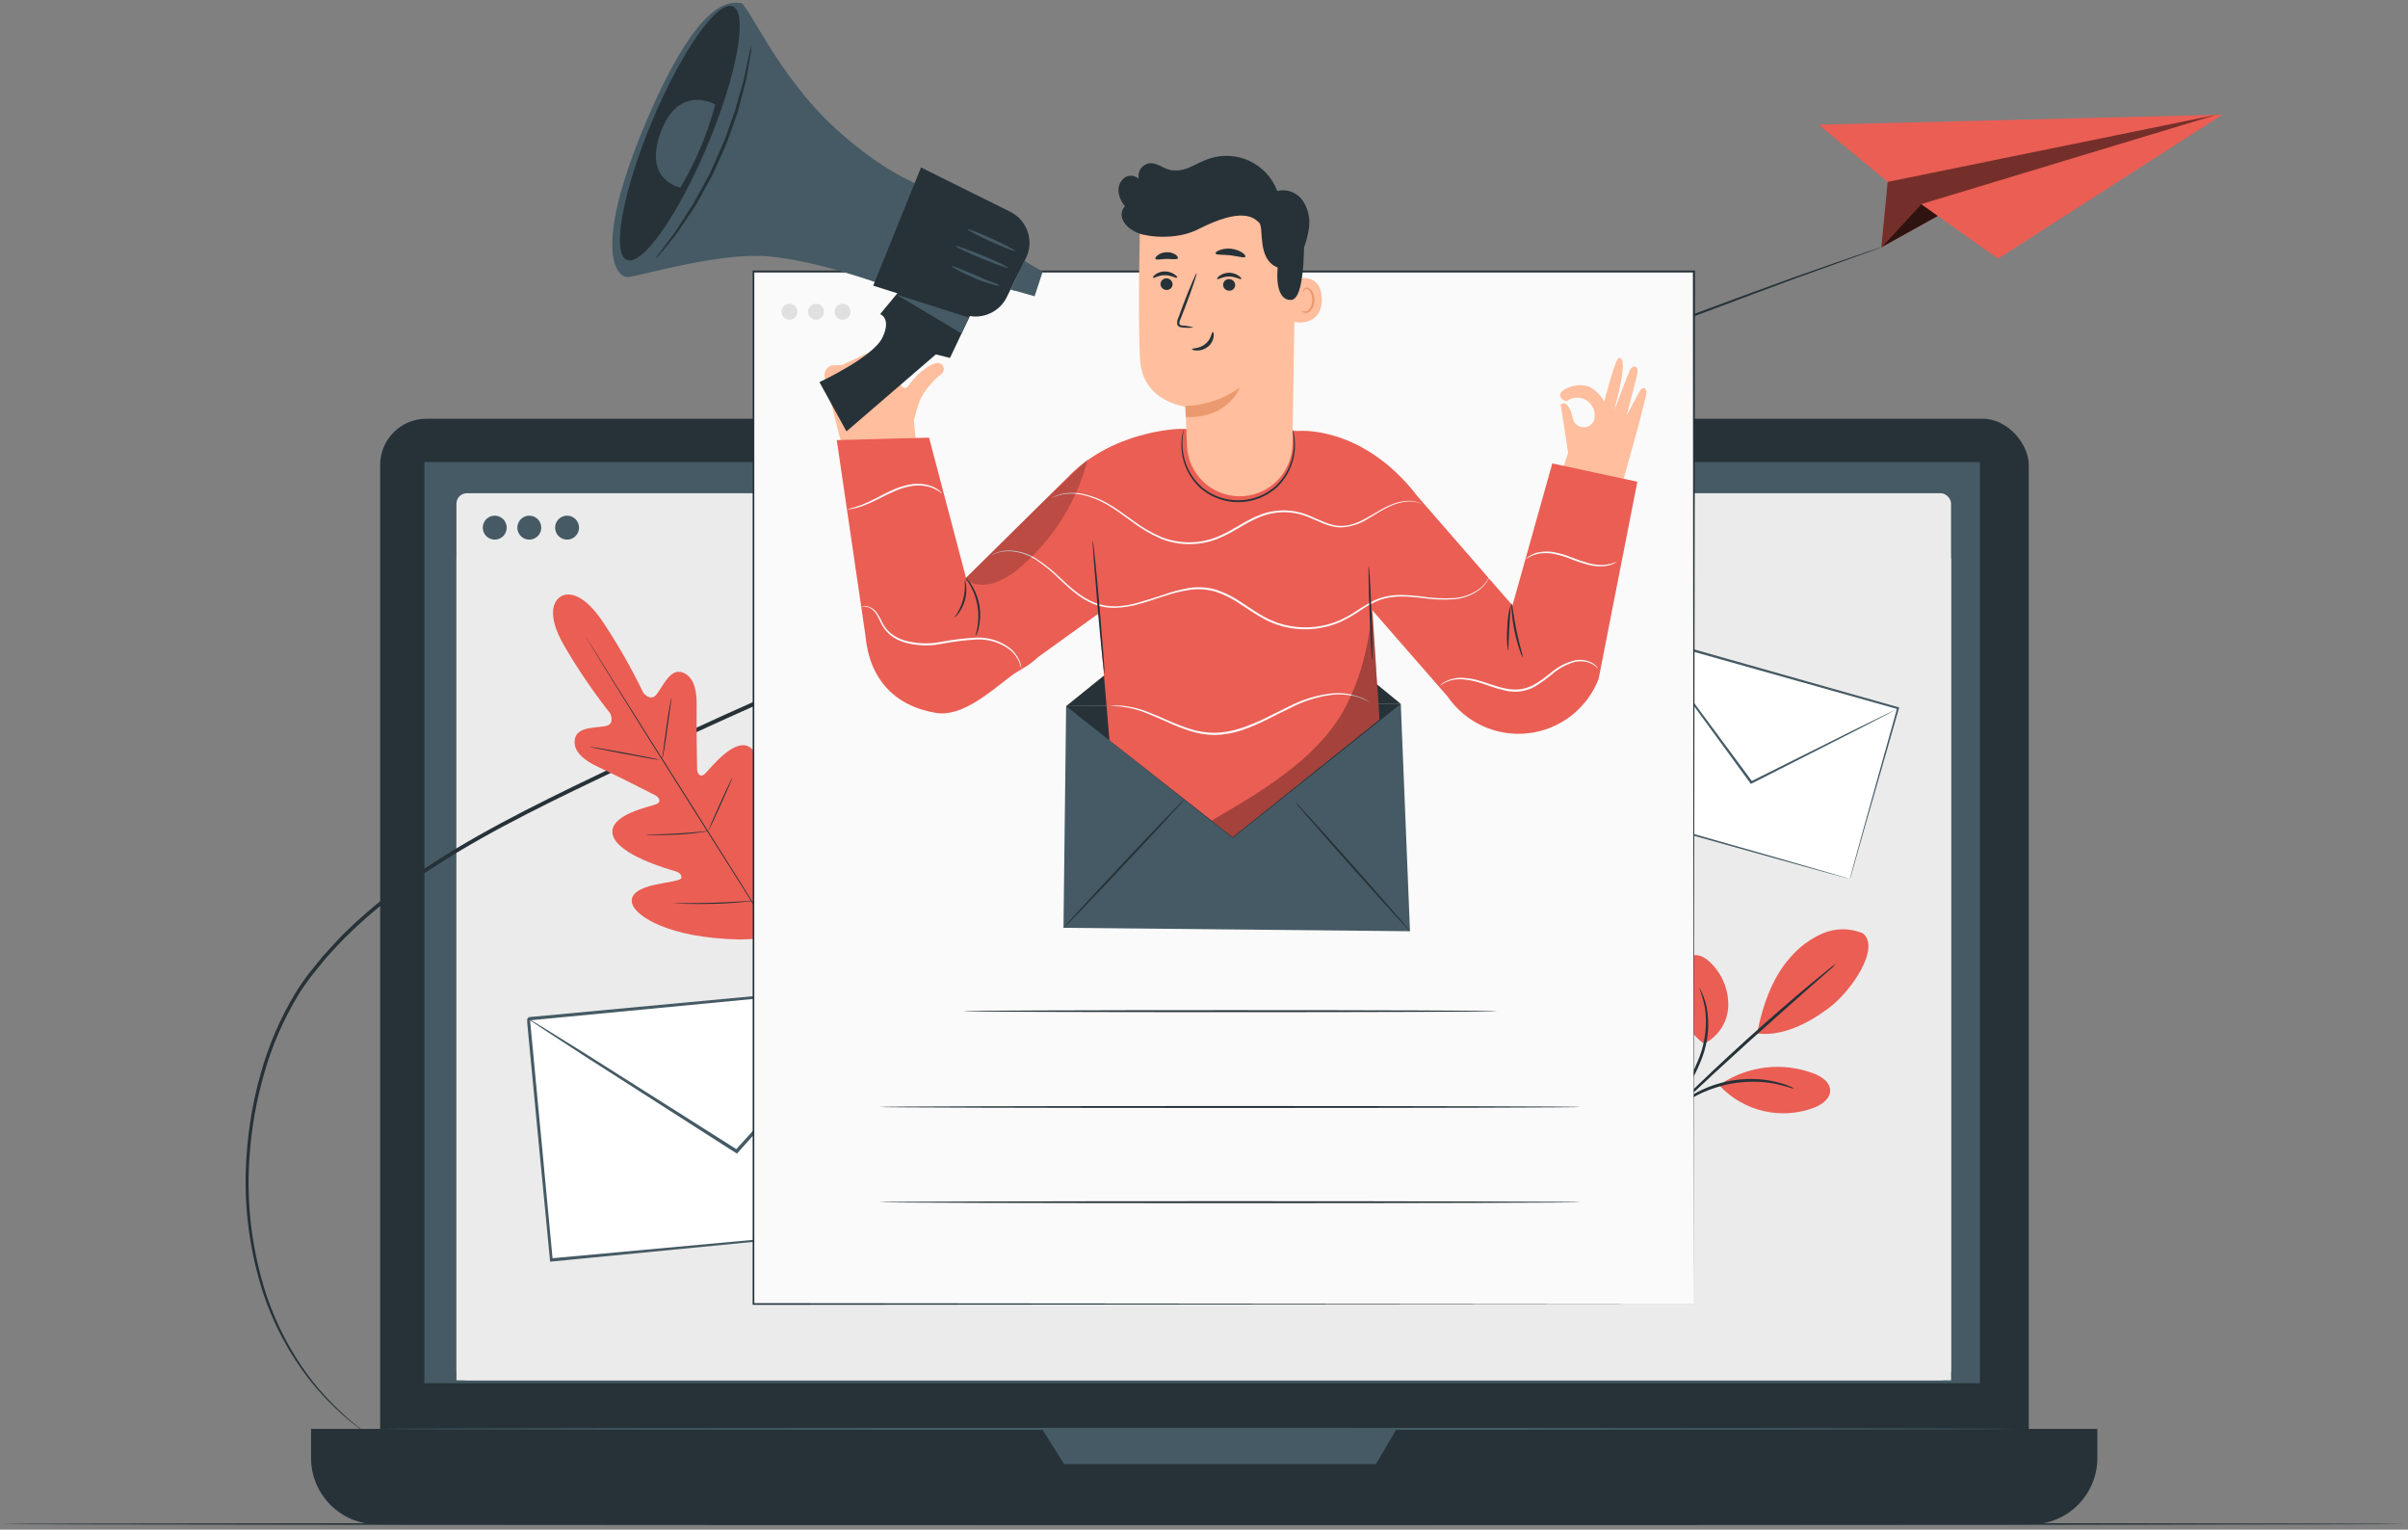 <?xml version="1.0" encoding="UTF-8"?>
<svg width="759px" height="482px" viewBox="0 0 759 482" version="1.1" xmlns="http://www.w3.org/2000/svg" xmlns:xlink="http://www.w3.org/1999/xlink">
    <rect x="0" y="0" width="759" height="482" fill="#808080" stroke="none"/>
    <title>96F3BB21-93EA-4EAB-BC91-F405A614785A</title>
    <g id="Webpages" stroke="none" stroke-width="1" fill="none" fill-rule="evenodd">
        <g id="05-Contact" transform="translate(-582, -119)" fill-rule="nonzero">
            <g id="Newsletter-pana" transform="translate(582, 119)">
                <g id="freepik--Floor--inject-86" transform="translate(0, 479.205)" fill="#263238">
                    <path d="M758.152,1.028 C758.152,1.216 588.452,1.377 379.17,1.377 C169.888,1.377 0.141,1.216 0.141,1.028 C0.141,0.839 169.806,0.678 379.17,0.678 C588.534,0.678 758.152,0.826 758.152,1.028 Z" id="Path"></path>
                </g>
                <g id="freepik--Device--inject-86" transform="translate(97.815, 131.916)">
                    <rect id="Rectangle" fill="#263238" x="22.014" y="0.03" width="519.637" height="343.733" rx="14.57"></rect>
                    <path d="M0.294,318.337 L563.266,318.337 L563.266,327.51 C563.266,339.055 553.91,348.415 542.368,348.415 L21.133,348.415 C9.591,348.415 0.235,339.055 0.235,327.51 L0.235,318.337 L0.294,318.337 Z" id="Path" fill="#263238"></path>
                    <rect id="Rectangle" fill="#455A64" x="35.962" y="13.677" width="490.285" height="290.273"></rect>
                    <polygon id="Path" fill="#455A64" points="230.613 318.337 237.599 329.447 335.905 329.447 342.386 318.337"></polygon>
                    <rect id="Rectangle" fill="#EBEBEB" x="46.059" y="23.507" width="471.101" height="279.515" rx="3.27"></rect>
                    <rect id="Rectangle" fill="#EBEBEB" x="46.059" y="43.989" width="471.101" height="259.045"></rect>
                    <path d="M84.698,34.336 C84.703,35.863 83.787,37.242 82.377,37.828 C80.968,38.415 79.344,38.093 78.265,37.013 C77.185,35.933 76.864,34.309 77.45,32.899 C78.036,31.489 79.415,30.573 80.941,30.577 C83.014,30.584 84.692,32.263 84.698,34.336 L84.698,34.336 Z" id="Path" fill="#455A64"></path>
                    <path d="M61.898,34.336 C61.902,35.863 60.986,37.242 59.577,37.828 C58.167,38.415 56.543,38.093 55.464,37.013 C54.385,35.933 54.063,34.309 54.649,32.899 C55.236,31.489 56.614,30.573 58.141,30.577 C60.213,30.584 61.891,32.263 61.898,34.336 Z" id="Path" fill="#455A64"></path>
                    <path d="M72.793,34.336 C72.798,35.863 71.881,37.242 70.472,37.828 C69.063,38.415 67.439,38.093 66.359,37.013 C65.28,35.933 64.958,34.309 65.545,32.899 C66.131,31.489 67.51,30.573 69.036,30.577 C71.108,30.584 72.787,32.263 72.793,34.336 L72.793,34.336 Z" id="Path" fill="#455A64"></path>
                    <path d="M537.19,318.337 C537.19,318.525 421.848,318.666 279.62,318.666 C137.391,318.666 22.014,318.525 22.014,318.337 C22.014,318.149 137.332,317.997 279.62,317.997 C421.907,317.997 537.19,318.149 537.19,318.337 Z" id="Path" fill="#455A64"></path>
                </g>
                <g id="freepik--paper-plane--inject-86" transform="translate(77.175, 35.896)">
                    <path d="M41.884,418.183 C41.744,418.117 41.611,418.038 41.485,417.948 L40.31,417.185 L38.431,415.905 C37.691,415.389 36.81,414.825 35.894,414.062 L32.758,411.597 C31.584,410.67 30.409,409.543 29.164,408.393 C26.22,405.654 23.473,402.712 20.942,399.588 C14.08,390.951 8.839,381.143 5.473,370.64 C1.095,356.697 -0.559,342.043 0.599,327.476 C1.204,319.018 2.671,310.644 4.98,302.484 C7.43,293.601 11.082,285.094 15.833,277.198 C17.066,275.156 18.452,273.183 19.897,271.223 L24.501,265.518 C26.134,263.687 27.837,261.879 29.528,260.036 C31.219,258.193 33.122,256.514 34.931,254.753 C42.64,247.722 50.944,241.371 59.749,235.771 C77.743,224.138 98.075,214.512 119.005,204.487 C139.877,194.274 161.876,184.472 184.427,174.565 C274.738,135.028 357.391,101.361 417.599,77.977 C447.691,66.238 472.25,57.281 489.246,51.141 C497.75,48.113 504.398,45.859 508.884,44.309 L514.005,42.56 L515.321,42.138 C515.466,42.082 515.615,42.039 515.767,42.008 L515.344,42.196 L514.052,42.689 L508.967,44.544 L489.41,51.587 C472.473,57.868 447.972,66.93 417.927,78.775 C357.861,102.405 275.267,136.213 184.968,175.727 C162.416,185.646 140.464,195.413 119.592,205.614 C98.638,215.627 78.342,225.218 60.419,236.769 C51.671,242.308 43.418,248.592 35.753,255.552 C33.956,257.312 32.1,258.991 30.386,260.775 C28.671,262.56 27.015,264.391 25.382,266.21 L20.813,271.857 C19.38,273.782 18.006,275.719 16.796,277.726 C12.071,285.534 8.435,293.95 5.99,302.742 C3.666,310.837 2.179,319.148 1.55,327.546 C0.372,342.013 1.966,356.571 6.249,370.441 C9.519,380.918 14.638,390.726 21.365,399.401 C23.853,402.521 26.549,405.47 29.434,408.228 C30.714,409.402 31.854,410.576 32.958,411.468 L36.035,413.98 C36.94,414.755 37.809,415.33 38.549,415.859 L40.381,417.185 L41.497,417.995 C41.632,418.045 41.762,418.108 41.884,418.183 Z" id="Path" fill="#263238"></path>
                    <polygon id="Path" fill="#EA5E54" points="496.07 3.399 517.823 21.418 515.814 42.055 533.632 32.159 552.613 45.636 623.344 0.23"></polygon>
                    <g id="Group" opacity="0.5" transform="translate(515.626, 0.277)" fill="#000000">
                        <polygon id="Path" points="2.196 21.142 105.803 0 12.744 28.15 0.188 41.779 0.188 41.779"></polygon>
                    </g>
                    <g id="Group" opacity="0.8" transform="translate(515.626, 28.173)" fill="#000000">
                        <polygon id="Path" points="12.744 0.253 18.006 3.986 0.188 13.882"></polygon>
                    </g>
                </g>
                <g id="freepik--Letters--inject-86" transform="translate(166.017, 200.118)">
                    <polygon id="Rectangle" fill="#FFFFFF" transform="translate(60.622, 153.548) rotate(-5.42) translate(-60.622, -153.548) " points="3.901 115.376 117.331 115.394 117.343 191.72 3.913 191.702"></polygon>
                    <path d="M120.693,186.205 C120.693,186.205 120.611,185.713 120.517,184.799 C120.423,183.885 120.271,182.455 120.083,180.768 C119.719,177.252 119.191,172.049 118.521,165.463 C117.207,152.244 115.34,133.307 113.051,110.256 L113.509,110.631 L0.605,121.436 C0.488,121.553 1.486,120.346 1.075,120.873 L1.075,120.873 L1.075,121.154 L1.075,121.471 L1.133,122.103 L1.251,123.369 L1.486,125.9 C1.65,127.588 1.814,129.264 1.967,130.928 C2.28,134.279 2.593,137.6 2.906,140.889 C3.524,147.475 4.139,153.951 4.749,160.319 C5.923,173.034 7.097,185.256 8.188,196.834 L7.66,196.401 L89.01,188.948 L112.3,186.873 L118.51,186.334 L120.13,186.217 C120.317,186.204 120.506,186.204 120.693,186.217 C120.526,186.25 120.358,186.273 120.188,186.288 L118.627,186.463 L112.523,187.108 L89.374,189.452 L7.813,197.409 L7.332,197.409 L7.332,196.928 C6.216,185.35 5.054,173.127 3.81,160.412 C3.199,154.045 2.581,147.568 1.955,140.983 C1.634,137.693 1.317,134.377 1.004,131.033 C0.84,129.357 0.687,127.682 0.523,126.006 L0.288,123.475 L0.159,122.209 L0.159,121.576 L0.159,121.26 L0.159,121.096 L0.159,120.978 L0.64,120.393 L113.568,109.846 L113.99,109.846 L113.99,110.267 C116.092,133.447 117.829,152.455 119.038,165.78 C119.613,172.33 120.071,177.498 120.376,181.014 C120.517,182.713 120.634,184.026 120.705,184.975 C120.775,185.924 120.693,186.205 120.693,186.205 Z" id="Path" fill="#455A64"></path>
                    <path d="M113.474,110.209 C113.216,110.625 112.921,111.017 112.593,111.381 L109.94,114.475 L99.974,125.771 L66.566,163.061 L66.272,163.401 L65.896,163.155 L62.891,161.244 L18.683,132.943 L5.359,124.26 C3.857,123.264 2.671,122.455 1.756,121.857 C1.336,121.595 0.943,121.293 0.582,120.955 C1.043,121.156 1.487,121.395 1.908,121.67 L5.606,123.908 L19.059,132.264 L63.431,160.307 L66.436,162.229 L65.767,162.323 L99.411,125.232 L109.612,114.17 L112.417,111.205 C112.738,110.841 113.092,110.508 113.474,110.209 Z" id="Path" fill="#455A64"></path>
                    <polygon id="Rectangle" fill="#FFFFFF" transform="translate(384.611, 38.684) rotate(-74.22) translate(-384.611, -38.684) " points="356.587 -2.943 412.598 -2.918 412.635 80.312 356.624 80.287"></polygon>
                    <path d="M417.004,76.951 C417.004,76.951 417.086,76.588 417.262,75.943 C417.438,75.298 417.697,74.302 418.037,73.072 C418.73,70.529 419.739,66.861 421.031,62.185 L431.971,22.974 L432.182,23.349 L352.065,0.825 L352.535,0.567 L352.535,0.567 L352.535,0.649 L352.535,0.767 L352.476,0.989 L352.347,1.435 L352.089,2.337 L351.584,4.13 L350.574,7.646 L348.579,14.677 C347.252,19.364 345.949,23.947 344.67,28.458 C342.099,37.47 339.645,46.142 337.309,54.357 L337.063,53.912 L394.665,70.318 L411.099,75.064 L415.502,76.341 L416.675,76.693 L417.063,76.822 L416.699,76.74 L415.525,76.447 L411.182,75.275 L394.747,70.728 L336.84,54.568 L336.499,54.474 L336.593,54.134 C338.941,45.931 341.359,37.247 343.907,28.224 C345.174,23.716 346.473,19.122 347.804,14.443 L349.799,7.411 C350.128,6.239 350.469,5.067 350.809,3.896 L351.314,2.103 L351.572,1.212 L351.689,0.755 L351.76,0.532 L351.76,0.415 L351.76,0.333 L351.76,0.333 L352.241,0.064 L432.312,22.728 L432.617,22.822 L432.523,23.114 C427.827,39.521 423.93,53.009 421.23,62.431 L418.178,73.224 C417.826,74.396 417.544,75.357 417.356,76.025 C417.168,76.693 417.004,76.951 417.004,76.951 Z" id="Path" fill="#455A64"></path>
                    <path d="M432.265,23.056 C431.983,23.261 431.685,23.441 431.372,23.595 L428.743,25.001 L418.929,30.087 L386.155,46.751 L385.861,46.904 L385.673,46.634 L384.135,44.537 L361.421,13.458 L354.601,3.989 L352.793,1.446 C352.563,1.157 352.366,0.842 352.206,0.509 C352.469,0.769 352.708,1.051 352.922,1.353 L354.859,3.872 L361.902,13.189 L384.805,44.138 L386.354,46.236 L385.861,46.119 L418.73,29.712 L428.649,24.849 L431.361,23.56 C431.646,23.365 431.949,23.196 432.265,23.056 Z" id="Path" fill="#455A64"></path>
                </g>
                <g id="freepik--Plant--inject-86" transform="translate(174.093, 186.657)">
                    <path d="M2.535,1.387 C2.535,1.387 8.063,-3.091 16.62,10.344 C21.11,17.175 25.141,24.299 28.685,31.667 C28.685,31.667 30.88,34.441 32.723,32.313 C34.566,30.186 36.819,24.414 40.364,25.072 C43.908,25.731 45.61,29.633 45.493,35.581 C45.375,41.529 45.61,54.564 45.634,55.74 C45.657,56.915 46.479,58.526 47.981,57.28 C49.483,56.034 57.652,44.902 62.687,49.11 C67.723,53.319 64.683,69.834 64.389,71.644 C64.096,73.454 64.507,74.171 65.387,74.535 C66.267,74.9 68.673,70.892 71.126,67.824 C73.579,64.756 76.995,61.629 79.671,64.297 C82.347,66.965 84.366,78.955 74.753,99.643 L69.694,108.941 L59.131,109.388 C36.361,108.929 26.455,101.935 25.246,98.338 C24.037,94.741 28.321,93.049 32.148,92.179 C35.974,91.309 40.61,90.909 40.681,89.957 C40.751,89.005 40.281,88.312 38.521,87.795 C36.76,87.277 20.61,82.764 19.049,76.393 C17.488,70.022 31.044,67.518 32.817,66.719 C34.589,65.919 33.486,64.474 32.465,63.945 C31.443,63.416 19.812,57.491 14.425,54.999 C9.038,52.507 6.209,49.381 7.23,45.772 C8.251,42.163 14.354,42.786 17.077,42.058 C19.8,41.329 18.251,38.143 18.251,38.143 C13.19,31.729 8.563,24.982 4.401,17.949 C-3.908,4.349 2.7,1.305 2.7,1.305" id="Path" fill="#EA5E54"></path>
                    <path d="M10.223,13.4 C10.272,13.501 10.326,13.6 10.387,13.694 L10.88,14.54 L12.817,17.773 C14.507,20.57 16.972,24.614 20.047,29.527 C26.185,39.495 34.789,53.177 44.342,68.247 C53.896,83.316 62.523,96.998 68.72,106.919 C71.807,111.88 74.307,115.888 76.056,118.674 L78.051,121.871 C78.274,122.223 78.45,122.506 78.579,122.694 L78.767,122.976 C78.719,122.874 78.664,122.776 78.603,122.682 L78.11,121.836 L76.173,118.721 C74.483,115.923 72.007,111.88 68.943,106.907 C62.793,96.951 54.202,83.257 44.648,68.176 C35.094,53.095 26.455,39.436 20.258,29.516 L12.934,17.761 C12.077,16.386 11.408,15.304 10.939,14.564 L10.411,13.741 C10.293,13.494 10.223,13.4 10.223,13.4 Z" id="Path" fill="#263238"></path>
                    <path d="M37.558,33.254 C37.463,33.492 37.397,33.74 37.359,33.994 C37.253,34.476 37.112,35.17 36.96,36.039 C36.643,37.767 36.267,40.165 35.904,42.833 C35.54,45.502 35.246,47.806 35,49.639 C34.894,50.45 34.789,51.132 34.718,51.696 C34.663,51.947 34.64,52.204 34.648,52.46 C34.746,52.223 34.817,51.974 34.859,51.72 C34.965,51.238 35.094,50.544 35.246,49.675 C35.551,47.947 35.892,45.537 36.256,42.88 C36.62,40.224 36.948,37.908 37.206,36.075 C37.324,35.275 37.418,34.582 37.5,34.018 C37.548,33.766 37.568,33.51 37.558,33.254 L37.558,33.254 Z" id="Path" fill="#263238"></path>
                    <path d="M33.674,52.743 C33.674,52.648 28.779,51.649 22.711,50.521 C16.643,49.392 11.69,48.558 11.678,48.652 C11.667,48.746 16.573,49.745 22.641,50.874 C28.709,52.002 33.662,52.895 33.674,52.743 Z" id="Path" fill="#263238"></path>
                    <path d="M49.389,75.229 C49.128,75.198 48.864,75.198 48.603,75.229 L46.49,75.441 C44.706,75.605 42.242,75.84 39.519,75.993 C36.796,76.146 34.319,76.228 32.535,76.263 L30.411,76.263 C30.147,76.259 29.884,76.279 29.624,76.322 C29.882,76.383 30.146,76.411 30.411,76.404 C30.904,76.404 31.584,76.463 32.535,76.475 C34.319,76.475 36.807,76.475 39.577,76.322 C42.347,76.169 44.777,75.887 46.561,75.652 C47.441,75.535 48.169,75.417 48.662,75.335 C48.907,75.323 49.151,75.288 49.389,75.229 L49.389,75.229 Z" id="Path" fill="#263238"></path>
                    <path d="M56.749,58.385 C56.612,58.581 56.494,58.789 56.396,59.008 L55.528,60.783 C54.824,62.275 53.861,64.309 52.817,66.66 C51.772,69.011 50.845,71.056 50.188,72.537 C49.859,73.301 49.601,73.912 49.436,74.347 C49.329,74.563 49.25,74.793 49.202,75.029 C49.349,74.84 49.468,74.63 49.554,74.406 C49.765,73.995 50.058,73.395 50.422,72.643 C51.138,71.138 52.101,69.117 53.145,66.766 C54.19,64.415 55.105,62.369 55.763,60.888 C56.091,60.136 56.349,59.513 56.526,59.078 C56.631,58.858 56.706,58.625 56.749,58.385 L56.749,58.385 Z" id="Path" fill="#263238"></path>
                    <path d="M73.145,76.487 C72.962,76.734 72.809,77.003 72.687,77.286 C72.394,77.885 72.018,78.649 71.584,79.555 C70.657,81.459 69.401,84.115 68.063,87.054 C66.725,89.993 65.481,92.673 64.612,94.612 C64.213,95.541 63.873,96.317 63.603,96.963 C63.47,97.243 63.36,97.534 63.274,97.833 C63.459,97.582 63.612,97.309 63.732,97.022 L64.847,94.765 C65.763,92.849 67.018,90.204 68.368,87.254 C69.718,84.303 70.95,81.647 71.819,79.707 C72.23,78.779 72.558,78.003 72.828,77.356 C72.966,77.079 73.072,76.787 73.145,76.487 Z" id="Path" fill="#263238"></path>
                    <path d="M63.38,97.21 C63.052,97.181 62.722,97.181 62.394,97.21 L59.706,97.374 C57.441,97.515 54.307,97.704 50.845,97.809 C47.382,97.915 44.237,97.939 41.96,97.939 L39.272,97.939 C38.944,97.911 38.614,97.911 38.286,97.939 C38.611,98.001 38.941,98.033 39.272,98.033 C39.906,98.033 40.821,98.115 41.96,98.15 C44.237,98.209 47.382,98.233 50.857,98.15 C54.331,98.068 57.464,97.821 59.73,97.621 C60.903,97.515 61.772,97.421 62.406,97.339 C62.734,97.328 63.06,97.285 63.38,97.21 L63.38,97.21 Z" id="Path" fill="#263238"></path>
                    <path d="M412.991,107.413 C408.933,105.715 404.359,105.749 400.326,107.507 C396.341,109.27 392.812,111.924 390.01,115.265 C384.423,121.553 381.312,130.722 379.751,138.997 C389.012,140.173 398.061,134.19 402.463,130.887 C409.423,125.656 418.824,111.985 413.026,107.378" id="Path" fill="#EA5E54"></path>
                    <path d="M363.003,142.23 C367.441,140.025 370.358,135.605 370.644,130.651 C370.846,125.737 369.07,120.948 365.714,117.357 C364.212,115.688 362.193,114.183 359.975,114.289 C357.846,114.526 356.015,115.904 355.198,117.886 C354.408,119.845 354.149,121.978 354.446,124.069 C355.151,131.239 357.146,138.045 363.003,142.23" id="Path" fill="#EA5E54"></path>
                    <path d="M350.831,165.633 C350.831,165.633 351.301,165.198 352.005,164.305 C352.709,163.411 353.695,162.107 354.869,160.449 C358.015,156.164 360.573,151.475 362.475,146.508 C364.349,141.463 364.824,136.004 363.848,130.71 C363.526,129.121 363.01,127.577 362.31,126.114 C362.122,125.569 361.849,125.057 361.5,124.598 C362.263,126.628 362.863,128.715 363.296,130.84 C364.042,136.014 363.477,141.293 361.653,146.191 C359.758,151.078 357.317,155.735 354.376,160.073 C353.085,161.854 351.902,163.711 350.831,165.633 Z" id="Path" fill="#263238"></path>
                    <path d="M404.646,117.016 C403.814,117.521 403.028,118.1 402.298,118.744 C400.831,119.92 398.777,121.624 396.148,123.763 C391.007,128.054 383.988,134.096 376.418,140.948 C368.848,147.801 362.122,154.196 357.345,158.886 C354.998,161.237 353.05,163.153 351.747,164.505 C351.036,165.167 350.384,165.891 349.799,166.667 C350.585,166.094 351.323,165.457 352.005,164.763 L357.815,159.368 C362.698,154.795 369.47,148.507 377.052,141.654 C384.634,134.801 391.559,128.724 396.582,124.269 L402.533,119.026 C403.289,118.413 403.995,117.741 404.646,117.016 Z" id="Path" fill="#263238"></path>
                    <path d="M368.331,154.913 C377.012,149.145 387.937,147.924 397.674,151.633 C400.092,152.585 402.733,154.325 402.768,156.935 C402.803,159.544 400.221,161.378 397.803,162.342 C387.393,166.31 375.622,163.615 367.967,155.512" id="Path" fill="#EA5E54"></path>
                    <path d="M391.348,156.335 C390.888,156.002 390.376,155.748 389.834,155.583 C389.233,155.306 388.614,155.074 387.979,154.889 C387.142,154.615 386.292,154.383 385.432,154.196 C383.203,153.675 380.925,153.388 378.636,153.338 C373.002,153.207 367.413,154.386 362.31,156.782 C360.242,157.759 358.276,158.94 356.442,160.308 C355.732,160.823 355.054,161.381 354.411,161.977 C353.901,162.401 353.423,162.86 352.979,163.353 C352.24,164.152 351.806,164.61 351.899,164.657 C351.993,164.704 353.672,163.035 356.829,160.849 C358.684,159.583 360.648,158.485 362.698,157.569 C365.21,156.467 367.824,155.613 370.503,155.019 C373.207,154.472 375.959,154.196 378.719,154.196 C380.959,154.207 383.194,154.419 385.397,154.831 C389.071,155.606 391.289,156.547 391.348,156.335 Z" id="Path" fill="#263238"></path>
                </g>
                <g id="freepik--Newletter--inject-86" transform="translate(236.91, 84.354)">
                    <rect id="Rectangle" fill="#FAFAFA" x="0.504" y="1.233" width="296.455" height="325.351"></rect>
                    <path d="M296.959,326.584 C296.959,324.236 296.854,195.659 296.689,1.233 L296.959,1.503 L0.54,1.503 L0.54,1.503 L0.845,1.197 C0.845,120.946 0.845,232.722 0.845,326.549 L0.586,326.29 L297.041,326.549 L0.586,326.807 L0.328,326.807 L0.328,326.549 C0.328,232.722 0.328,120.922 0.328,1.197 L0.328,0.892 L0.669,0.892 L297.088,0.892 L297.358,0.892 L297.358,1.151 C297.065,195.671 296.959,324.271 296.959,326.584 Z" id="Path" fill="#263238"></path>
                    <path d="M235.003,234.272 C235.003,234.437 197.304,234.577 150.808,234.577 C104.312,234.577 66.601,234.437 66.601,234.272 C66.601,234.108 104.288,233.967 150.808,233.967 C197.328,233.967 235.003,234.096 235.003,234.272 Z" id="Path" fill="#263238"></path>
                    <path d="M261.348,264.462 C261.348,264.627 211.849,264.768 150.808,264.768 C89.767,264.768 40.256,264.627 40.256,264.462 C40.256,264.298 89.743,264.157 150.808,264.157 C211.872,264.157 261.348,264.298 261.348,264.462 Z" id="Path" fill="#263238"></path>
                    <path d="M261.348,294.462 C261.348,294.627 211.849,294.768 150.808,294.768 C89.767,294.768 40.256,294.627 40.256,294.462 C40.256,294.298 89.743,294.157 150.808,294.157 C211.872,294.157 261.348,294.298 261.348,294.462 Z" id="Path" fill="#263238"></path>
                    <path d="M14.439,13.888 C14.439,15.276 13.315,16.401 11.929,16.401 C10.543,16.401 9.419,15.276 9.419,13.888 C9.419,12.501 10.543,11.376 11.929,11.376 C12.596,11.373 13.236,11.637 13.707,12.108 C14.179,12.58 14.442,13.221 14.439,13.888 L14.439,13.888 Z" id="Path" fill="#E0E0E0"></path>
                    <ellipse id="Oval" fill="#E0E0E0" cx="20.304" cy="13.888" rx="2.51" ry="2.512"></ellipse>
                    <path d="M31.177,13.888 C31.177,15.276 30.054,16.401 28.667,16.401 C27.281,16.401 26.157,15.276 26.157,13.888 C26.157,12.501 27.281,11.376 28.667,11.376 C30.054,11.376 31.177,12.501 31.177,13.888 Z" id="Path" fill="#E0E0E0"></path>
                </g>
                <g id="freepik--Character--inject-86" transform="translate(192.938, 0)">
                    <path d="M318.854,150.866 L323.738,133.275 C323.738,133.275 325.487,126.134 325.91,124.469 C326.461,122.264 324.912,121.572 324.008,123.073 C323.656,123.636 319.793,130.907 319.793,130.907 C319.793,130.907 322.869,119.004 322.986,118.57 C323.984,114.688 321.566,115.052 320.861,116.483 C320.157,117.913 315.778,129.628 315.778,129.628 C319.875,114.325 318.596,112.976 317.433,112.73 C316.271,112.484 312.737,126.486 312.737,126.486 C311.807,124.892 310.546,123.517 309.039,122.451 C305.341,119.907 299.166,122.451 298.872,124.187 C298.579,125.923 300.774,126.415 300.774,126.415 C305.412,123.425 310.166,127.048 309.685,131.458 C309.204,135.867 303.592,135.269 302.899,132.126 C301.361,125.219 298.99,127.435 298.99,127.435 L301.338,142.68 L298.814,150.326" id="Path" fill="#FFBE9D"></path>
                    <polygon id="Path" fill="#455A64" points="143.106 222.505 248.59 221.801 251.49 293.44 142.272 292.361"></polygon>
                    <polyline id="Path" fill="#263238" points="143.106 222.505 196.687 179.256 248.59 221.801"></polyline>
                    <path d="M142.331,292.361 C142.19,292.244 150.643,283.039 161.197,271.804 C171.751,260.57 180.416,251.576 180.545,251.693 C180.674,251.81 172.233,261.016 161.678,272.25 C151.124,283.484 142.401,292.49 142.331,292.361 Z" id="Path" fill="#263238"></path>
                    <path d="M251.513,293.44 C251.384,293.558 243.166,284.528 233.163,273.27 C223.161,262.012 215.119,252.795 215.272,252.678 C215.424,252.561 223.619,261.59 233.621,272.848 C243.624,284.106 251.631,293.323 251.513,293.44 Z" id="Path" fill="#263238"></path>
                    <polyline id="Path" fill="#263238" points="248.59 221.801 195.595 264.041 143.106 222.505"></polyline>
                    <path d="M72.619,141.777 L72.971,141.777 L71.562,137.087 L67.042,119.074 C66.625,117.413 67.547,115.708 69.167,115.146 L72.419,115.028 L83.549,109.833 C84.528,109.47 85.619,109.559 86.526,110.078 C87.433,110.596 88.063,111.491 88.245,112.519 C88.656,115.838 90.91,124.727 93.305,121.607 L93.481,121.408 C96.85,116.776 101.053,114.266 102.779,114.372 C103.539,114.435 104.192,114.938 104.445,115.657 C104.698,116.376 104.506,117.177 103.953,117.702 C103.781,117.927 103.565,118.114 103.319,118.253 C103.192,118.327 103.071,118.41 102.955,118.5 C101.464,119.815 100.118,121.285 98.94,122.885 C97.858,124.297 97.028,125.883 96.486,127.576 C95.887,129.452 95.453,131.094 95.113,132.478 L95.981,141.672" id="Path" fill="#FFBE9D"></path>
                    <path d="M102.344,60.17 C102.344,60.17 89.325,57.684 70.646,40.716 C51.968,23.747 42.717,0.762 40.486,0.938 C38.256,1.114 28.453,-3.119 11.042,37.608 C-6.368,78.335 1.239,87.47 4.914,87.294 C8.589,87.119 33.395,79.449 49.068,80.774 C64.741,82.099 85.04,89.663 85.04,89.663 L102.344,60.17 Z" id="Path" fill="#455A64"></path>
                    <path d="M130.45,81.314 L126.271,89.816 L124.404,93.627 C121.839,98.825 115.664,101.128 110.316,98.881 L82.304,90.015 L97.367,52.771 L125.484,66.726 C130.863,69.407 133.078,75.913 130.45,81.314 Z" id="Path" fill="#263238"></path>
                    <path d="M114.836,95.187 L106.5,112.777 L102.039,111.675 L73.863,135.937 L65.352,120.399 C65.352,120.399 82.198,112.578 85.18,106.421 C88.162,100.264 84.476,98.974 84.476,98.974 L92.248,89.593 L114.836,95.187 Z" id="Path" fill="#263238"></path>
                    <path d="M12.557,38.3 C3.329,60.358 -0.216,79.883 4.632,81.912 C9.481,83.941 20.904,67.699 30.131,45.641 C39.359,23.583 42.905,4.057 38.056,2.029 C33.207,7.2475359e-13 21.784,16.242 12.557,38.3 Z" id="Path" fill="#263238"></path>
                    <polygon id="Path" fill="#455A64" points="133.174 93.357 125.59 91.211 129.992 82.24 135.721 85.582"></polygon>
                    <polygon id="Path" fill="#455A64" points="89.571 92.794 110.128 105.084 112.511 100.088"></polygon>
                    <polygon id="Path" fill="#455A64" points="129.992 82.24 125.59 91.211 127.139 91.645 130.673 82.639"></polygon>
                    <path d="M124.862,84.433 C124.768,84.679 120.976,83.26 116.397,81.408 C111.819,79.555 108.179,77.749 108.297,77.503 C108.414,77.256 112.194,78.675 116.773,80.528 C121.351,82.381 124.967,84.187 124.862,84.433 Z" id="Path" fill="#455A64"></path>
                    <path d="M127.069,79.097 C126.951,79.344 123.547,78.007 119.391,76.131 C115.235,74.254 112.006,72.519 112.124,72.272 C112.241,72.026 115.646,73.363 119.79,75.251 C123.934,77.139 127.139,78.863 127.069,79.097 Z" id="Path" fill="#455A64"></path>
                    <path d="M122.103,90.027 C122.103,90.156 121.175,90.027 119.755,89.581 C119.027,89.382 118.182,89.124 117.242,88.831 C116.303,88.538 115.329,88.057 114.284,87.658 C110.116,85.864 106.923,84.14 107.017,83.87 C107.111,83.601 110.539,85.043 114.66,86.767 C115.693,87.201 116.655,87.681 117.559,88.033 L119.966,88.96 C121.316,89.487 122.138,89.898 122.103,90.027 Z" id="Path" fill="#455A64"></path>
                    <path d="M32.503,32.894 C32.503,32.894 21.056,26.245 15.339,41.595 C9.622,56.945 21.514,59.103 21.514,59.103 C26.392,50.926 30.091,42.103 32.503,32.894 L32.503,32.894 Z" id="Path" fill="#455A64"></path>
                    <path d="M43.938,14.471 C43.91,15.449 43.792,16.423 43.586,17.379 C43.28,19.244 42.858,21.953 42.224,25.271 C41.801,26.913 41.331,28.707 40.827,30.63 C40.568,31.592 40.31,32.589 40.04,33.609 L39.617,35.18 C39.465,35.708 39.265,36.212 39.089,36.752 L36.741,43.366 C36.542,43.94 36.33,44.538 36.119,45.101 C35.908,45.664 35.626,46.274 35.379,46.825 L33.806,50.343 C33.278,51.516 32.75,52.689 32.221,53.861 C31.951,54.424 31.728,55.034 31.423,55.55 C31.118,56.066 30.836,56.629 30.531,57.168 C29.357,59.291 28.183,61.355 27.126,63.313 C26.844,63.794 26.598,64.286 26.304,64.744 L25.412,66.092 L23.686,68.661 L20.599,73.257 C18.521,75.919 16.771,78.03 15.574,79.484 C14.982,80.268 14.33,81.005 13.625,81.689 C14.102,80.831 14.656,80.019 15.28,79.262 L20.047,72.847 L23.029,68.156 C23.557,67.324 24.121,66.468 24.684,65.588 L25.565,64.24 C25.846,63.782 26.081,63.29 26.363,62.797 L29.697,56.676 L30.566,55.116 C30.859,54.577 31.082,53.943 31.352,53.427 L32.914,49.909 C33.442,48.737 33.97,47.564 34.475,46.391 C34.722,45.817 35.015,45.219 35.227,44.691 L35.849,42.967 C36.671,40.692 37.481,38.499 38.197,36.412 C38.373,35.884 38.584,35.38 38.749,34.864 C38.913,34.348 39.03,33.82 39.183,33.316 C39.465,32.307 39.735,31.322 40.005,30.372 C40.545,28.473 41.05,26.69 41.519,25.072 C42.2,21.812 42.764,19.209 43.163,17.274 C43.349,16.321 43.608,15.384 43.938,14.471 L43.938,14.471 Z" id="Path" fill="#263238"></path>
                    <path d="M111.549,182.082 L99.902,137.907 L70.811,138.681 L79.862,200.329 C81.036,213.745 88.926,222.516 102.168,224.651 C110.151,225.929 118.804,218.33 125.214,213.416 C129.393,210.203 130.133,210.837 134.453,206.92 L134.453,206.92 L153.237,193.387 L153.695,195.615 L153.578,195.615 L156.759,233.282 L195.572,263.771 L241.863,226.726 L240.806,210.696 C240.924,210.696 241.029,210.461 240.806,210.461 L239.632,192.308 L263.347,219.479 C269.03,227.757 278.834,232.211 288.815,231.05 C298.796,229.89 307.314,223.305 310.941,213.944 L323.151,151.792 L296.337,146.034 L283.786,190.784 L253.861,156.389 C236.58,133.897 216.41,135.797 216.41,135.797 L179.218,135.14 L179.136,135.14 C178.032,135.14 157.252,135.832 143.164,150.866 L111.549,182.082 Z" id="Path" fill="#EA5E54"></path>
                    <path d="M255.305,158.84 C255.305,158.84 254.906,158.652 254.131,158.406 C252.969,158.05 251.749,157.922 250.539,158.031 C248.627,158.236 246.764,158.768 245.033,159.602 C242.978,160.517 240.853,161.947 238.376,163.39 C235.728,165.125 232.654,166.098 229.489,166.204 C227.729,166.104 225.998,165.707 224.37,165.032 C222.703,164.375 221.048,163.566 219.31,162.874 C215.69,161.405 211.719,161.03 207.887,161.795 C203.896,162.557 200.233,164.797 196.488,166.967 C194.633,168.07 192.698,169.034 190.7,169.851 C188.741,170.618 186.688,171.115 184.595,171.329 C180.608,171.775 176.572,171.219 172.855,169.711 C169.575,168.255 166.481,166.412 163.639,164.222 C160.927,162.264 158.426,160.399 155.973,158.981 C153.77,157.694 151.4,156.72 148.929,156.084 C147.066,155.613 145.138,155.455 143.223,155.615 C141.596,155.796 140.009,156.244 138.527,156.94 L138.797,156.776 C138.985,156.67 139.267,156.518 139.654,156.33 C140.778,155.85 141.963,155.531 143.176,155.38 C145.121,155.178 147.085,155.305 148.987,155.756 C151.501,156.363 153.916,157.323 156.161,158.605 C158.65,160.013 161.174,161.877 163.897,163.812 C166.715,165.962 169.782,167.766 173.031,169.183 C178.616,171.422 184.845,171.456 190.453,169.277 C192.425,168.47 194.333,167.513 196.159,166.415 C199.88,164.258 203.614,161.971 207.746,161.197 C211.69,160.433 215.772,160.841 219.486,162.37 C223.008,163.789 226.143,165.618 229.465,165.723 C232.788,165.829 235.676,164.387 238.129,163.038 C240.583,161.689 242.755,160.212 244.857,159.321 C246.632,158.493 248.54,157.985 250.492,157.82 C251.726,157.725 252.966,157.893 254.131,158.312 C254.546,158.431 254.941,158.609 255.305,158.84 Z" id="Path" fill="#FAFAFA"></path>
                    <path d="M276.872,180.839 C276.736,181.413 276.522,181.965 276.238,182.481 C275.434,183.972 274.277,185.245 272.868,186.187 C270.654,187.706 268.079,188.62 265.402,188.837 C261.873,189.065 258.33,188.908 254.836,188.368 C251.008,187.981 246.618,187.512 242.309,188.931 C240.108,189.761 238.018,190.86 236.087,192.203 C234.018,193.651 231.831,194.922 229.548,196.002 C224.514,198.185 218.947,198.834 213.546,197.867 C210.701,197.365 207.956,196.403 205.422,195.017 C202.839,193.633 200.432,191.921 197.943,190.326 C195.552,188.665 192.935,187.354 190.171,186.433 C187.464,185.657 184.62,185.477 181.836,185.905 C176.318,186.714 171.27,188.931 166.316,190.279 C163.886,191.011 161.373,191.428 158.837,191.522 C156.434,191.616 154.037,191.217 151.793,190.35 C147.461,188.567 144.268,185.518 141.439,182.892 C138.984,180.402 136.277,178.173 133.362,176.242 C131.127,174.838 128.594,173.978 125.965,173.733 C124.306,173.582 122.634,173.782 121.058,174.319 C119.99,174.718 119.485,175.058 119.461,175.023 C119.943,174.688 120.463,174.413 121.011,174.202 C122.597,173.601 124.298,173.36 125.989,173.498 C128.664,173.704 131.252,174.544 133.538,175.949 C136.504,177.861 139.258,180.082 141.756,182.575 C144.608,185.19 147.778,188.169 152.005,189.881 C154.187,190.733 156.519,191.132 158.861,191.053 C161.351,190.947 163.817,190.521 166.198,189.787 C168.664,189.095 171.164,188.227 173.735,187.442 C176.348,186.49 179.039,185.768 181.777,185.284 C184.646,184.833 187.579,185.013 190.371,185.812 C193.189,186.756 195.86,188.09 198.307,189.775 C200.808,191.393 203.203,193.106 205.727,194.466 C208.208,195.82 210.892,196.762 213.675,197.257 C218.962,198.211 224.414,197.587 229.348,195.463 C234.044,193.422 237.683,189.881 242.168,188.427 C244.309,187.755 246.545,187.434 248.789,187.477 C250.839,187.513 252.885,187.662 254.918,187.922 C258.371,188.478 261.874,188.663 265.366,188.474 C267.997,188.285 270.536,187.425 272.739,185.976 C274.133,185.064 275.295,183.839 276.132,182.399 C276.684,181.426 276.836,180.828 276.872,180.839 Z" id="Path" fill="#FAFAFA"></path>
                    <path d="M310.8,210.696 C310.308,210.195 309.76,209.75 309.168,209.371 C307.489,208.454 305.539,208.159 303.662,208.538 C300.906,209.253 298.359,210.611 296.231,212.502 C294.951,213.499 293.625,214.577 292.122,215.551 C289.051,217.764 285.159,218.511 281.485,217.591 C279.816,217.224 278.172,216.746 276.566,216.161 C275.028,215.645 273.584,215.117 272.199,214.753 C270.918,214.417 269.61,214.197 268.29,214.097 C266.385,213.894 264.46,214.202 262.713,214.988 C261.539,215.586 260.952,216.161 260.905,216.09 C261.015,215.94 261.146,215.806 261.293,215.691 C261.456,215.535 261.632,215.394 261.821,215.269 C262.062,215.08 262.322,214.915 262.596,214.777 C264.361,213.866 266.343,213.461 268.325,213.604 C269.675,213.679 271.015,213.879 272.328,214.202 C273.749,214.554 275.216,215.07 276.742,215.574 C279.783,216.559 283.282,217.767 286.921,217.087 C288.669,216.715 290.328,216.006 291.805,215 C293.272,214.05 294.587,212.983 295.89,211.998 C298.095,210.079 300.734,208.726 303.58,208.057 C305.55,207.698 307.583,208.069 309.298,209.101 C309.734,209.404 310.129,209.763 310.472,210.168 C310.603,210.329 310.714,210.507 310.8,210.696 L310.8,210.696 Z" id="Path" fill="#FAFAFA"></path>
                    <path d="M316.694,176.993 C316.4,177.266 316.058,177.481 315.684,177.626 C314.686,178.075 313.617,178.345 312.526,178.424 C310.913,178.531 309.292,178.384 307.724,177.99 C305.832,177.491 303.973,176.872 302.16,176.137 C300.374,175.422 298.527,174.873 296.642,174.495 C295.089,174.22 293.499,174.22 291.946,174.495 C290.529,174.789 289.187,175.367 288.001,176.196 C288.235,175.868 288.53,175.59 288.87,175.375 C289.768,174.749 290.782,174.306 291.852,174.073 C293.439,173.734 295.075,173.695 296.677,173.956 C298.613,174.315 300.508,174.865 302.336,175.597 C304.13,176.315 305.96,176.941 307.818,177.474 C309.33,177.874 310.892,178.056 312.456,178.013 C313.917,177.923 315.352,177.578 316.694,176.993 L316.694,176.993 Z" id="Path" fill="#FAFAFA"></path>
                    <path d="M238.846,221.32 C237.853,220.791 236.83,220.321 235.781,219.913 C232.863,218.935 229.764,218.615 226.706,218.975 C222.195,219.578 217.824,220.968 213.792,223.079 C209.096,225.272 204.201,228.204 198.46,230.115 C195.672,231.048 192.759,231.55 189.819,231.605 C187.08,231.559 184.363,231.093 181.766,230.221 C179.438,229.435 177.153,228.527 174.921,227.5 C172.82,226.574 170.871,225.671 169.051,224.967 C166.228,223.744 163.235,222.954 160.176,222.622 L158.732,222.54 L157.663,222.54 C157.371,222.567 157.076,222.567 156.783,222.54 C157.072,222.474 157.367,222.435 157.663,222.423 L158.72,222.329 C159.143,222.329 159.636,222.329 160.187,222.329 C163.288,222.563 166.331,223.287 169.204,224.475 C171.047,225.167 173.008,226.046 175.074,226.949 C177.3,227.951 179.576,228.835 181.895,229.599 C184.438,230.437 187.094,230.884 189.772,230.925 C192.649,230.864 195.499,230.366 198.225,229.447 C203.872,227.618 208.791,224.756 213.487,222.54 C217.592,220.418 222.046,219.056 226.636,218.518 C229.75,218.19 232.897,218.591 235.828,219.69 C236.908,220.085 237.924,220.634 238.846,221.32 L238.846,221.32 Z" id="Path" fill="#FAFAFA"></path>
                    <path d="M78.512,191.347 C78.678,191.227 78.865,191.139 79.064,191.089 C79.652,190.933 80.274,190.958 80.848,191.159 C81.767,191.456 82.582,192.01 83.196,192.754 C83.929,193.751 84.551,194.824 85.051,195.955 C85.682,197.263 86.563,198.435 87.646,199.403 C88.924,200.464 90.401,201.262 91.99,201.748 C95.704,202.831 99.623,203.02 103.424,202.299 C107.268,201.554 111.16,201.087 115.071,200.904 C118.322,200.832 121.523,201.717 124.275,203.449 C126.15,204.595 127.616,206.302 128.466,208.327 C128.778,209.07 128.945,209.866 128.959,210.672 C128.759,209.922 128.52,209.182 128.243,208.456 C127.343,206.529 125.877,204.921 124.04,203.847 C121.339,202.218 118.224,201.403 115.071,201.502 C111.191,201.715 107.331,202.197 103.518,202.944 C99.612,203.682 95.585,203.469 91.778,202.323 C90.122,201.782 88.593,200.913 87.282,199.766 C86.162,198.745 85.259,197.509 84.629,196.131 C84.163,195.014 83.58,193.949 82.891,192.953 C82.344,192.239 81.608,191.69 80.766,191.37 C80.04,191.105 79.244,191.097 78.512,191.347 L78.512,191.347 Z" id="Path" fill="#FAFAFA"></path>
                    <path d="M103.976,155.521 C102.761,154.556 101.369,153.835 99.879,153.399 C98.259,152.981 96.574,152.869 94.913,153.07 C92.886,153.36 90.91,153.933 89.043,154.771 C87.024,155.638 85.157,156.635 83.431,157.48 C81.908,158.256 80.34,158.941 78.735,159.532 C77.643,159.915 76.52,160.201 75.378,160.388 C74.962,160.48 74.534,160.508 74.11,160.47 C75.625,160.104 77.118,159.654 78.583,159.121 C80.156,158.484 81.696,157.768 83.196,156.975 C84.899,156.107 86.777,155.099 88.832,154.208 C90.767,153.344 92.821,152.775 94.925,152.519 C96.657,152.329 98.409,152.488 100.079,152.988 C101.201,153.327 102.249,153.877 103.166,154.606 C103.488,154.862 103.762,155.171 103.976,155.521 Z" id="Path" fill="#FAFAFA"></path>
                    <g id="Group" opacity="0.3" transform="translate(188.117, 192.045)" fill="#000000">
                        <path d="M0.869,66.497 C15.931,57.772 33.377,47.534 42.076,32.489 C47.641,22.849 50.412,11.31 51.468,0.24 L53.734,34.658 L7.443,71.703 L0.869,66.497 Z" id="Path"></path>
                    </g>
                    <g id="Group" opacity="0.2" transform="translate(110.633, 144.24)" fill="#000000">
                        <path d="M39.282,0.446 C35.948,13.467 28.734,25.171 18.596,34.008 C16.183,36.28 13.353,38.064 10.261,39.261 C7.132,40.452 3.64,40.225 0.693,38.64 L0.916,37.842 L24.396,14.635 L39.282,0.446 Z" id="Path"></path>
                    </g>
                    <path d="M114.531,200.529 C114.437,200.529 114.812,199.462 115.129,197.749 C115.526,195.513 115.546,193.226 115.188,190.983 C114.813,188.742 114.059,186.58 112.957,184.592 C112.1,183.067 111.408,182.247 111.49,182.153 C112.234,182.773 112.859,183.524 113.333,184.369 C114.573,186.356 115.407,188.568 115.787,190.878 C116.176,193.192 116.096,195.56 115.552,197.843 C115.377,198.793 115.031,199.703 114.531,200.529 L114.531,200.529 Z" id="Path" fill="#263238"></path>
                    <path d="M107.803,194.665 C110.398,191.261 111.583,186.992 111.114,182.739 C111.409,183.309 111.569,183.939 111.584,184.58 C111.903,187.692 111.039,190.81 109.165,193.317 C108.437,194.231 107.862,194.665 107.803,194.665 Z" id="Path" fill="#263238"></path>
                    <path d="M151.488,170.391 C151.652,170.391 152.662,179.772 153.637,191.264 C154.611,202.757 155.351,212.185 155.174,212.197 C154.998,212.209 154,202.815 153.026,191.323 C152.052,179.831 151.312,170.402 151.488,170.391 Z" id="Path" fill="#263238"></path>
                    <path d="M214.156,134.46 C214.269,134.659 214.356,134.872 214.415,135.093 C214.63,135.705 214.799,136.332 214.919,136.969 C215.371,139.34 215.336,141.778 214.814,144.134 C214.046,147.658 212.268,150.881 209.695,153.41 C202.931,159.634 192.588,159.86 185.558,153.938 C182.88,151.522 180.963,148.381 180.04,144.897 C179.417,142.565 179.269,140.133 179.605,137.743 C179.704,137.1 179.85,136.466 180.04,135.844 C180.088,135.62 180.163,135.404 180.263,135.199 C180.333,135.199 180.04,136.113 179.84,137.778 C179.599,140.141 179.806,142.528 180.451,144.815 C181.403,148.188 183.302,151.219 185.922,153.551 C192.759,159.218 202.728,158.998 209.308,153.035 C213.572,148.883 215.574,142.933 214.685,137.051 C214.426,135.363 214.086,134.483 214.156,134.46 Z" id="Path" fill="#263238"></path>
                    <path d="M282.366,205.102 C281.992,202.669 281.925,200.199 282.166,197.749 C282.208,195.285 282.555,192.835 283.199,190.455 C283.376,190.455 283,193.751 282.777,197.785 C282.554,201.819 282.542,205.102 282.366,205.102 Z" id="Path" fill="#263238"></path>
                    <path d="M287.074,207.236 C286.641,206.501 286.306,205.713 286.076,204.891 C285.409,202.913 284.864,200.896 284.444,198.852 C284.02,196.807 283.719,194.74 283.54,192.66 C283.422,191.8 283.422,190.928 283.54,190.068 C283.716,190.068 284.068,193.985 285.066,198.734 C286.064,203.484 287.25,207.178 287.074,207.236 Z" id="Path" fill="#263238"></path>
                    <path d="M239.609,207.917 C239.433,207.917 239.045,201.314 238.74,193.153 C238.435,184.991 238.329,178.388 238.493,178.377 C238.658,178.365 239.045,184.979 239.35,193.129 C239.656,201.279 239.773,207.905 239.609,207.917 Z" id="Path" fill="#263238"></path>
                    <path d="M197.509,156.389 L197.509,156.389 C188.709,156.217 181.561,149.236 181.19,140.452 C180.92,134.026 180.697,128.127 180.697,128.127 C180.697,128.127 167.231,126.697 166.421,113.363 C165.611,100.03 166.421,69.259 166.421,69.259 L166.421,69.259 C181.57,61.864 199.54,63.241 213.382,72.859 L215.436,74.289 L214.45,139.96 C214.397,144.386 212.58,148.61 209.4,151.693 C206.22,154.777 201.94,156.467 197.509,156.389 Z" id="Path" fill="#FFBE9D"></path>
                    <path d="M180.686,127.94 C186.859,127.752 192.837,125.735 197.861,122.147 C197.861,122.147 194.21,131.95 180.815,131.399 L180.686,127.94 Z" id="Path" fill="#EB996E"></path>
                    <path d="M214.473,88.186 C214.696,88.08 223.525,85.031 223.678,94.178 C223.83,103.325 214.614,101.578 214.591,101.32 C214.567,101.062 214.473,88.186 214.473,88.186 Z" id="Path" fill="#FFBE9D"></path>
                    <path d="M217.326,97.813 C217.326,97.813 217.491,97.919 217.761,98.036 C218.138,98.185 218.557,98.185 218.935,98.036 C219.897,97.673 220.684,96.125 220.696,94.518 C220.708,93.737 220.544,92.963 220.214,92.255 C220.031,91.7 219.596,91.265 219.04,91.082 C218.661,90.992 218.272,91.184 218.113,91.54 C217.995,91.798 218.113,91.973 218.007,91.997 C217.901,92.02 217.808,91.844 217.878,91.458 C217.922,91.233 218.042,91.03 218.218,90.883 C218.467,90.685 218.784,90.596 219.099,90.637 C219.866,90.778 220.506,91.306 220.789,92.032 C221.195,92.814 221.401,93.684 221.388,94.565 C221.388,96.406 220.437,98.142 219.122,98.552 C218.628,98.702 218.093,98.62 217.667,98.329 C217.35,98.025 217.303,97.825 217.326,97.813 Z" id="Path" fill="#EB996E"></path>
                    <path d="M172.855,89.44 C172.842,90.476 173.662,91.332 174.698,91.364 C175.187,91.402 175.67,91.242 176.039,90.92 C176.409,90.598 176.632,90.14 176.659,89.652 C176.672,88.618 175.861,87.761 174.827,87.717 C174.335,87.678 173.849,87.839 173.478,88.164 C173.106,88.488 172.882,88.948 172.855,89.44 Z" id="Path" fill="#263238"></path>
                    <path d="M170.507,87.529 C170.742,87.787 172.186,86.708 174.24,86.72 C176.295,86.732 177.762,87.752 178.032,87.494 C178.302,87.236 177.903,86.943 177.246,86.462 C176.357,85.844 175.299,85.516 174.217,85.524 C173.146,85.522 172.102,85.858 171.235,86.485 C170.613,86.966 170.401,87.423 170.507,87.529 Z" id="Path" fill="#263238"></path>
                    <path d="M192.578,89.675 C192.565,90.711 193.385,91.566 194.421,91.598 C194.912,91.64 195.399,91.482 195.77,91.159 C196.142,90.837 196.367,90.377 196.394,89.886 C196.407,88.848 195.589,87.989 194.551,87.951 C194.059,87.913 193.572,88.074 193.201,88.398 C192.83,88.723 192.605,89.183 192.578,89.675 Z" id="Path" fill="#263238"></path>
                    <path d="M190.723,87.951 C190.958,88.197 192.414,87.13 194.468,87.13 C196.523,87.13 197.99,88.162 198.249,87.916 C198.507,87.67 198.119,87.353 197.462,86.884 C196.576,86.261 195.516,85.933 194.433,85.946 C193.363,85.946 192.32,86.283 191.451,86.907 C190.829,87.353 190.606,87.799 190.723,87.951 Z" id="Path" fill="#263238"></path>
                    <path d="M183.268,103.196 C182.183,102.855 181.059,102.651 179.922,102.586 C179.394,102.586 178.901,102.434 178.819,102.07 C178.772,101.532 178.89,100.992 179.159,100.522 C179.664,99.256 180.181,97.919 180.721,96.523 C182.869,90.836 184.431,86.169 184.243,86.087 C184.055,86.005 182.071,90.531 179.922,96.219 C179.406,97.626 178.901,98.963 178.431,100.241 C178.101,100.871 178.005,101.599 178.161,102.293 C178.314,102.668 178.629,102.953 179.018,103.067 C179.31,103.141 179.61,103.181 179.911,103.184 C181.025,103.329 182.153,103.333 183.268,103.196 L183.268,103.196 Z" id="Path" fill="#263238"></path>
                    <path d="M189.291,104.568 C188.962,104.568 188.951,106.773 187.037,108.356 C185.123,109.939 182.752,109.693 182.74,110.009 C182.74,110.15 183.268,110.443 184.278,110.467 C185.586,110.484 186.858,110.04 187.87,109.212 C188.839,108.417 189.462,107.278 189.608,106.034 C189.714,105.108 189.467,104.556 189.291,104.568 Z" id="Path" fill="#263238"></path>
                    <path d="M190.195,79.871 C190.395,80.423 192.449,80.165 194.891,80.458 C197.333,80.751 199.247,81.396 199.587,80.903 C199.74,80.657 199.399,80.129 198.613,79.59 C196.483,78.252 193.857,77.963 191.486,78.804 C190.547,79.168 190.113,79.602 190.195,79.871 Z" id="Path" fill="#263238"></path>
                    <path d="M171.27,81.584 C171.634,82.053 173.055,81.584 174.792,81.584 C176.53,81.584 177.938,81.9 178.314,81.408 C178.455,81.173 178.232,80.704 177.598,80.235 C176.756,79.696 175.768,79.43 174.769,79.473 C173.769,79.488 172.8,79.816 171.998,80.411 C171.305,80.915 171.117,81.361 171.27,81.584 Z" id="Path" fill="#263238"></path>
                    <path d="M159.624,60.44 C159.437,58.754 160.129,57.09 161.455,56.031 C162.847,55.025 164.762,55.169 165.987,56.371 C165.737,55.241 165.977,54.058 166.648,53.115 C167.319,52.172 168.359,51.557 169.509,51.422 C171.693,51.281 173.559,52.935 175.661,53.509 C177.764,53.938 179.95,53.679 181.895,52.771 C183.879,51.973 185.734,50.871 187.765,50.144 C196.578,46.924 206.342,51.398 209.648,60.17 C212.706,59.421 215.909,60.634 217.702,63.219 C219.408,65.804 220.09,68.931 219.615,71.991 C219.325,74.039 218.809,76.048 218.078,77.983 C218.078,78.159 218.078,78.323 218.078,78.499 C217.937,85.84 217.103,94.471 213.969,94.518 C208.498,94.6 209.801,84.304 209.801,84.304 C203.086,81.724 205.586,71.674 203.931,70.15 C202.275,68.625 198.742,65.084 184.689,72.261 C179.23,75.04 171.974,74.958 168.006,74.055 C167.892,74.038 167.778,74.015 167.666,73.985 L167.584,73.985 L167.466,73.985 C166.193,73.666 164.977,73.152 163.862,72.46 C162.544,71.703 161.503,70.544 160.892,69.153 C160.295,67.733 160.594,66.096 161.655,64.978 C160.545,63.699 159.838,62.12 159.624,60.44 L159.624,60.44 Z" id="Path" fill="#263238"></path>
                </g>
            </g>
        </g>
    </g>
</svg>